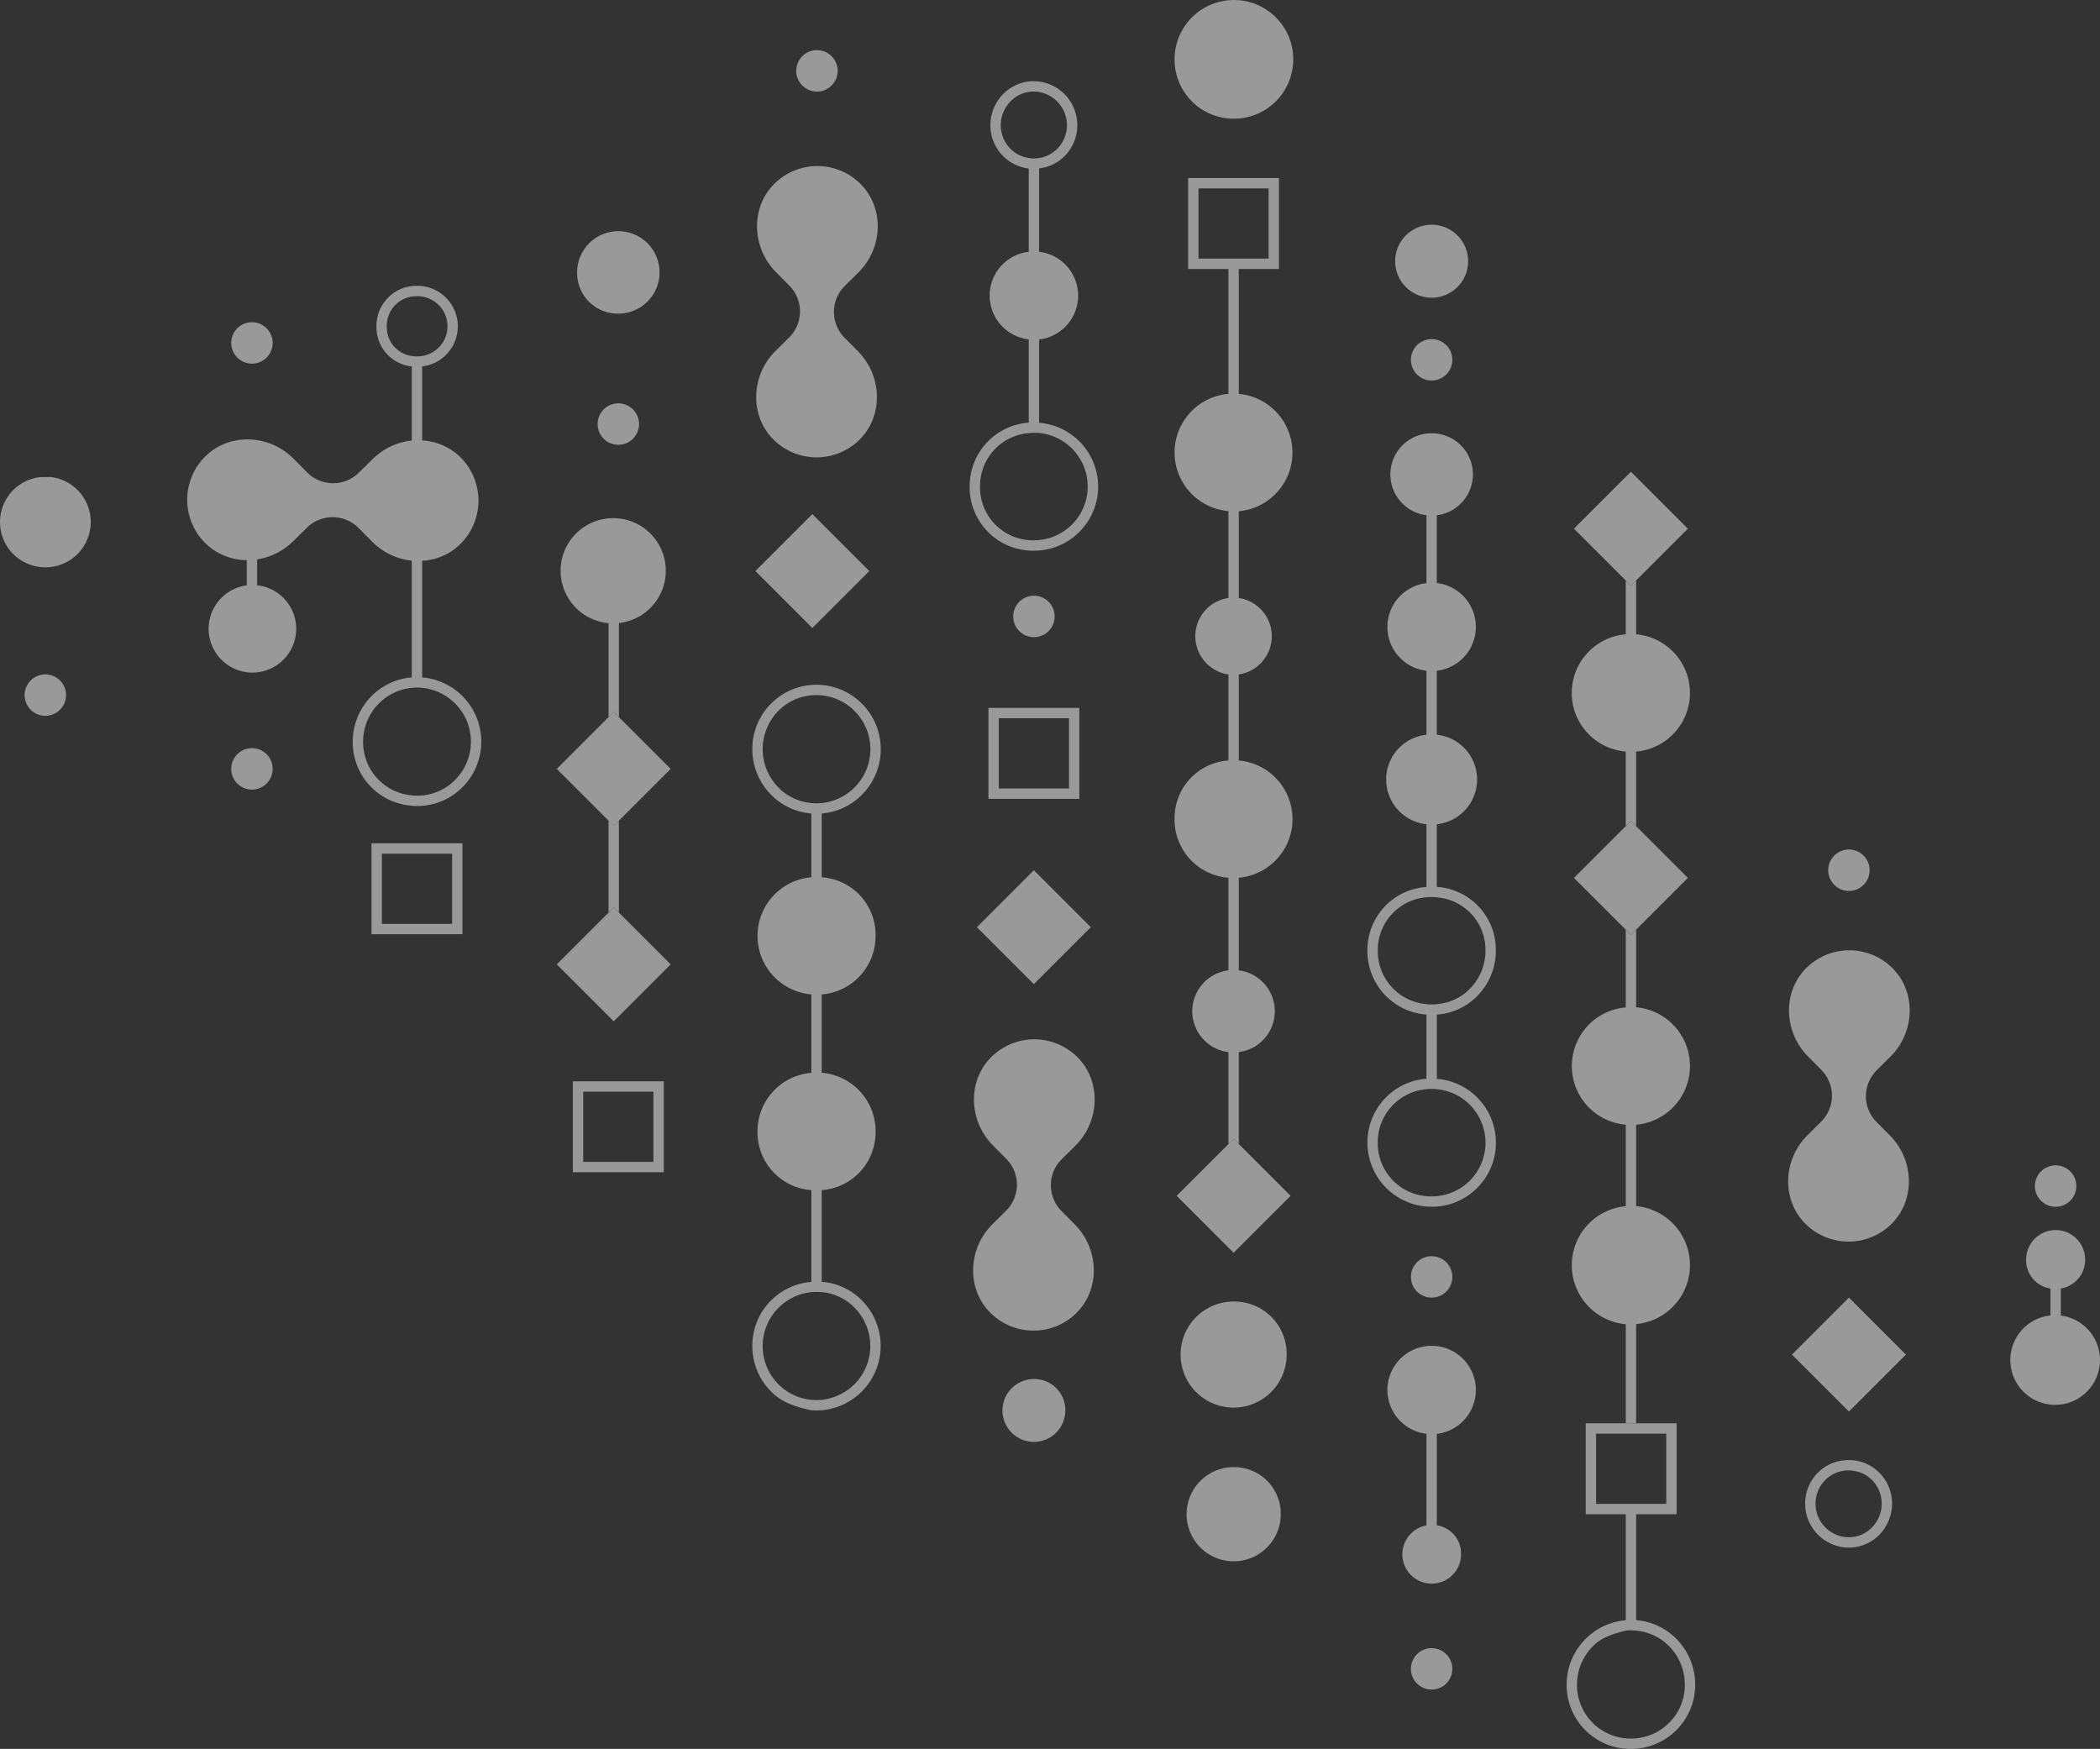 <svg xmlns="http://www.w3.org/2000/svg" width="425.969" height="354.728" viewBox="0 0 425.969 354.728"><rect x="0" y="0" width="425.969" height="354.728" fill="#333333" stroke="none"/><defs><style>.a{opacity:0.5;}.b{fill:#fff;}</style></defs><g class="a"><path class="b" d="M285.756 58.743a7.4 7.4 0 10-1.121-10.4 7.4 7.4 0 001.121 10.4zM50.058 113.618v5.114a8.88 8.88 0 102.1-.022v-5.258a13.141 13.141 0 007.289-3.657l2.8-2.752a7.421 7.421 0 0110.481.044l2.774 2.793a13.315 13.315 0 008.024 3.846v23.67a12.978 12.978 0 00-8.15 3.779 13.147 13.147 0 00-3.823 9.2 12.9 12.9 0 0011.973 13.044 6.57 6.57 0 00.924.066 10.642 10.642 0 001.178-.044 12.855 12.855 0 008.128-3.717 13.088 13.088 0 00-8.128-22.331v-23.651a11.837 11.837 0 008.024-3.676 12.411 12.411 0 00.085-16.975 11.967 11.967 0 00-8.109-3.758v-15.01A8.2 8.2 0 0084.62 57.98h-.063a8.115 8.115 0 00-8.193 8.423 7.978 7.978 0 007.163 7.92v15.032a13.211 13.211 0 00-7.939 3.761l-2.8 2.752a7.423 7.423 0 01-10.481-.041l-2.774-2.8c-4.98-5.021-13.277-5.313-18.15-.188a12.39 12.39 0 00-.084 16.975 12.139 12.139 0 008.759 3.804zm28.4-47.253a6 6 0 016.092-6.283h.049a6.1 6.1 0 011.03 12.124 7.47 7.47 0 01-.968.082 6.6 6.6 0 01-1.134-.082 5.877 5.877 0 01-5.065-5.841zm6.092 73.088h.049a8.7 8.7 0 011.03.063 10.971 10.971 0 016.638 18.718 10.742 10.742 0 01-6.638 3.11c-.336.019-.672.041-1.008.041h-.148a7.3 7.3 0 01-.946-.063 10.838 10.838 0 01-9.874-10.945 10.958 10.958 0 019.874-10.861 8.429 8.429 0 011.026-.063zm38.892-13.066v19.064l1.049-1.05 1.053 1.05v-19.082a10.668 10.668 0 10-2.1.022zm-.004 40.068v18.637l1.05-1.051 1.05 1.051v-18.64l-1.05 1.05zm33.853-95.25c-5.021 4.98-5.313 13.277-.189 18.15a12.387 12.387 0 0016.974.085c5.168-4.832 4.958-13.13-.022-18.172l-2.752-2.771a7.425 7.425 0 01.044-10.484l2.793-2.774c5.021-4.977 5.316-13.274.189-18.15a12.386 12.386 0 00-16.972-.082c-5.168 4.81-4.958 13.129.019 18.15l2.753 2.793a7.425 7.425 0 01-.041 10.484zm7.289 214.834l1.049.044c.358 0 .714-.022 1.049-.044a13.107 13.107 0 008.068-22.372 12.728 12.728 0 00-8.068-3.676v-18.606a11.741 11.741 0 0010.924-11.6 11.9 11.9 0 00-10.924-12.2v-15.89a11.853 11.853 0 0010.924-11.847 11.7 11.7 0 00-10.922-11.912v-12.938a12.87 12.87 0 008.131-3.78 13.073 13.073 0 00-9.032-22.331h-.189a13.015 13.015 0 00-12.984 12.834 13.1 13.1 0 003.782 9.454 12.847 12.847 0 008.194 3.823v12.938a11.922 11.922 0 000 23.76v15.909a11.869 11.869 0 00-10.924 11.785 11.75 11.75 0 0010.924 12v18.623a12.951 12.951 0 00-11.976 13.045v.043a13 13 0 003.845 9.181c1.636 1.636 3.735 2.855 8.129 3.757zm-6.7-126.335a11.051 11.051 0 01.126-15.63 10.771 10.771 0 017.75-3.088 10.974 10.974 0 01.924 21.891 8.619 8.619 0 01-1.028.063 9.328 9.328 0 01-1.071-.063 10.652 10.652 0 01-6.701-3.173zm6.7 102.388c.292-.022.587-.044.9-.044a7.517 7.517 0 011.2.044 10.478 10.478 0 016.6 3.088 10.989 10.989 0 01-6.6 18.737 8.788 8.788 0 01-2.1 0 10.764 10.764 0 01-6.66-3.129 10.987 10.987 0 016.66-18.7zm53.562-29.728c5.021-4.98 5.316-13.277.188-18.15a12.383 12.383 0 00-16.972-.084c-5.168 4.81-4.958 13.129.019 18.15l2.752 2.793a7.425 7.425 0 01-.041 10.484l-2.793 2.774c-5.021 4.977-5.316 13.277-.192 18.15a12.392 12.392 0 0016.974.085c5.169-4.832 4.958-13.132-.018-18.171l-2.752-2.774a7.419 7.419 0 01.041-10.481zm165.323-18.059c5.021-4.977 5.313-13.277.189-18.15a12.39 12.39 0 00-16.974-.085c-5.168 4.813-4.958 13.129.022 18.15l2.752 2.8a7.421 7.421 0 01-.043 10.481l-2.793 2.774c-5.021 4.979-5.316 13.277-.189 18.15a12.388 12.388 0 0016.975.085c5.168-4.832 4.957-13.13-.022-18.172l-2.752-2.774a7.424 7.424 0 01.041-10.481zM209.669 279.71a6.373 6.373 0 106.422 6.228 6.293 6.293 0 00-6.422-6.228zm.03-168.016h.022a12.992 12.992 0 001.05-25.944V68.863a8.958 8.958 0 000-17.795V34.156a8.725 8.725 0 005.149-2.457 8.93 8.93 0 00-6.094-15.231h-.126a8.712 8.712 0 00-6.155 2.542 9.033 9.033 0 00-2.646 6.407 8.806 8.806 0 007.772 8.762v16.889a8.945 8.945 0 000 17.773v16.887a12.874 12.874 0 00-11.976 12.73 12.85 12.85 0 0013 13.236zm-4.769-81.549a6.848 6.848 0 01.107-9.643 6.544 6.544 0 014.769-1.932 6.82 6.82 0 014.622 11.637 6.637 6.637 0 01-3.657 1.847 5.725 5.725 0 01-1.05.085h-.085a4.9 4.9 0 01-.965-.1 6.541 6.541 0 01-3.742-1.891zm3.741 57.703a8.781 8.781 0 011.071-.062h.126c.314 0 .61.019.9.041a10.906 10.906 0 01-1.05 21.762h-.022a10.735 10.735 0 01-10.9-11.112 10.753 10.753 0 019.875-10.629zm41.388-63.775a12.037 12.037 0 10-11.807-12.121 11.991 11.991 0 0011.807 12.121zm-11.808 141.939a11.816 11.816 0 0010.924 12.017v18.787a8.35 8.35 0 000 16.575v18.653l1.052-1.052 1.049 1.052v-18.653a8.353 8.353 0 000-16.575v-18.787a11.935 11.935 0 000-23.78v-17.456a7.833 7.833 0 000-15.5v-17.6a11.947 11.947 0 000-23.8V54.561h-2.1v25.326a11.933 11.933 0 000 23.78v17.625a7.83 7.83 0 000 15.5v17.457a11.719 11.719 0 00-10.925 11.763zm11.995 97.978a10.756 10.756 0 1010.739 10.776 10.606 10.606 0 00-10.739-10.776zm.189 33.586a9.55 9.55 0 109.35 9.852 9.449 9.449 0 00-9.35-9.852zm39.772-24.603a8.948 8.948 0 00-.861 17.835v18.591a5.951 5.951 0 107.015 5.778 5.77 5.77 0 00-4.914-5.8v-18.549a8.959 8.959 0 00-1.241-17.855zm-9.034-50.435a13.027 13.027 0 009.221 22.225h.044a12.992 12.992 0 001.009-25.945v-13.03a12.729 12.729 0 008.235-3.8 13.071 13.071 0 003.739-9.431 12.794 12.794 0 00-11.975-12.67v-12.711a9.125 9.125 0 000-18.15v-12.977a8.956 8.956 0 000-17.792v-13.755a8.34 8.34 0 00-1.115-16.617 8.34 8.34 0 00-.987 16.617v13.775a8.945 8.945 0 000 17.772v12.978a9.125 9.125 0 000 18.15v12.73a12.8 12.8 0 00-11.973 12.9v.12a12.9 12.9 0 0011.973 12.856V218.8a12.907 12.907 0 00-8.171 3.738zm-1.7-29.628a10.758 10.758 0 019.874-10.924c.3-.019.588-.041.883-.041h.148a9.48 9.48 0 011.071.063 10.69 10.69 0 019.871 10.565 10.984 10.984 0 01-3.129 7.943 10.53 10.53 0 01-6.742 3.151 8.649 8.649 0 01-1.03.063h-.022a9 9 0 01-1.049-.063 10.784 10.784 0 01-9.878-10.757zm10.943 27.947h.08a7.326 7.326 0 01.946.063 10.894 10.894 0 01-1.03 21.741h-.022a10.778 10.778 0 01-10.924-10.776 10.791 10.791 0 019.874-10.965 9.346 9.346 0 011.076-.063zm83.498 75.358a8.726 8.726 0 00-5.146 2.457 8.93 8.93 0 006.092 15.231h.126a8.717 8.717 0 006.158-2.542 9.032 9.032 0 002.645-6.406 8.807 8.807 0 00-7.772-8.762 9.523 9.523 0 00-1.285-.043c-.294.01-.564.035-.818.065zm5.841 4.012a6.75 6.75 0 011.932 4.728 6.82 6.82 0 01-2.036 4.914 6.55 6.55 0 01-4.769 1.932 6.819 6.819 0 01-4.626-11.632 6.637 6.637 0 013.654-1.848 5.779 5.779 0 011.052-.085h.082a4.886 4.886 0 01.968.1 6.529 6.529 0 013.744 1.891zM8.986 115.065a9.19 9.19 0 001.292-18.316l-2.154.022a9.179 9.179 0 00.861 18.295zM125.49 63.61a8.36 8.36 0 10-8.423-8.444 8.23 8.23 0 008.423 8.444zm204.284 88.828v15.124l1.049-1.05 1.05 1.05v-15.124a11.933 11.933 0 000-23.78v-10.926l-1.05 1.049-1.049-1.049v10.926a11.93 11.93 0 000 23.78zm-10.945 104.113a12.005 12.005 0 0010.946 12.036v20.088h2.1v-20.112a12.013 12.013 0 000-23.927v-16.507a11.957 11.957 0 000-23.824v-15.73l-1.049 1.049-1.05-1.049v15.757a11.931 11.931 0 000 23.78v16.548a11.991 11.991 0 00-10.947 11.891zm13.051 72.066v-22.689c-.394.03-.785.06-1.2.06-.312 0-.6-.028-.9-.044v22.695a12.961 12.961 0 00-8.131 3.758 13.1 13.1 0 00-3.864 9.18 12.949 12.949 0 0012.878 13.151h.208a13.016 13.016 0 0012.984-12.815 13.181 13.181 0 00-3.782-9.472 12.836 12.836 0 00-8.193-3.824zm6.573 20.924a10.839 10.839 0 01-7.584 3.088h-.189a10.875 10.875 0 01-10.8-11.03 11.019 11.019 0 013.236-7.71c1.282-1.282 2.878-2.247 6.661-3.151a9.01 9.01 0 011.05-.063 8.843 8.843 0 011.052.063 10.754 10.754 0 016.7 3.173 11.051 11.051 0 013.173 7.961 10.731 10.731 0 01-3.299 7.669zM249.176 54.556h10.251V36.111H241v18.445zm-6.07-16.346h14.222v14.244h-14.223zM122.799 89.29a4.2 4.2 0 115.9-.65 4.185 4.185 0 01-5.9.65zm40.292-71.64a4.2 4.2 0 115.9-.653 4.185 4.185 0 01-5.9.653zm58.178 170.411l-11.554 11.554-11.554-11.554 11.554-11.554zm165.329 86.685L375.044 286.3l-11.554-11.554 11.554-11.554zM176.336 115.824l-11.554 11.554-11.554-11.554 11.554-11.554zM48.477 72.832a4.2 4.2 0 10-.65-5.9 4.2 4.2 0 00.65 5.9zm239.291 3.424a4.2 4.2 0 10-.653-5.9 4.2 4.2 0 00.653 5.9zm0 186.015a4.2 4.2 0 10-.653-5.9 4.2 4.2 0 00.653 5.9zm6.2-3.383a3.21 3.21 0 01-3.443 3.447 3.211 3.211 0 003.443-3.447c.035-2.039-1.036-3.468-2.755-3.6 1.716.131 2.789 1.561 2.751 3.599zm78.446-79.104a4.2 4.2 0 10-.653-5.9 4.2 4.2 0 00.653 5.9zm41.927 64.058a4.2 4.2 0 10-.653-5.9 4.2 4.2 0 00.653 5.9zM48.477 159.226a4.2 4.2 0 10-.65-5.9 4.2 4.2 0 00.65 5.9zM6.57 144.263a4.2 4.2 0 10-.65-5.9 4.2 4.2 0 00.65 5.9zm200.526-15.955a4.2 4.2 0 10-.651-5.9 4.2 4.2 0 00.651 5.9zm11.843 33.722v-18.445h-18.442v18.445zm-16.343-16.343h14.244v14.244h-14.244zm-67.953 92.077v-18.443h-18.445v18.443zm-16.346-16.344h14.244v14.245h-14.244zm-24.493-31.934v-18.445H75.359v18.445zm-16.343-16.343h14.244v14.244H77.461z"/><path class="b" d="M123.44 206.101l1.05 1.051 1.05-1.051 10.5-10.5-10.5-10.5-1.05-1.05-1.05 1.05-10.5 10.5zm0-39.647l1.05 1.051 1.05-1.051 10.5-10.5-10.5-10.5-1.05-1.05-1.05 1.05-10.5 10.5zM250.229 254.1l11.554-11.552-10.5-10.5-1.05-1.05-1.05 1.05-10.5 10.5zm79.543-136.368l1.05 1.051 1.051-1.051 10.5-10.5-11.554-11.554-11.554 11.554zm0 70.837l1.05 1.05 1.051-1.05 10.5-10.5-10.5-10.5-1.051-1.05-1.05 1.05-10.5 10.5zm.005 118.556h10.314V288.68H321.65v18.445zm-6.029-16.343h14.241v14.241H323.75zm-35.98 50.986a4.2 4.2 0 10-.653-5.9 4.2 4.2 0 00.653 5.9zm130.255-74.936v-5.5a5.856 5.856 0 004.93-5.92 5.984 5.984 0 10-11.968.126 5.792 5.792 0 004.93 5.816v5.455a9.092 9.092 0 102.107.022z"/></g></svg>